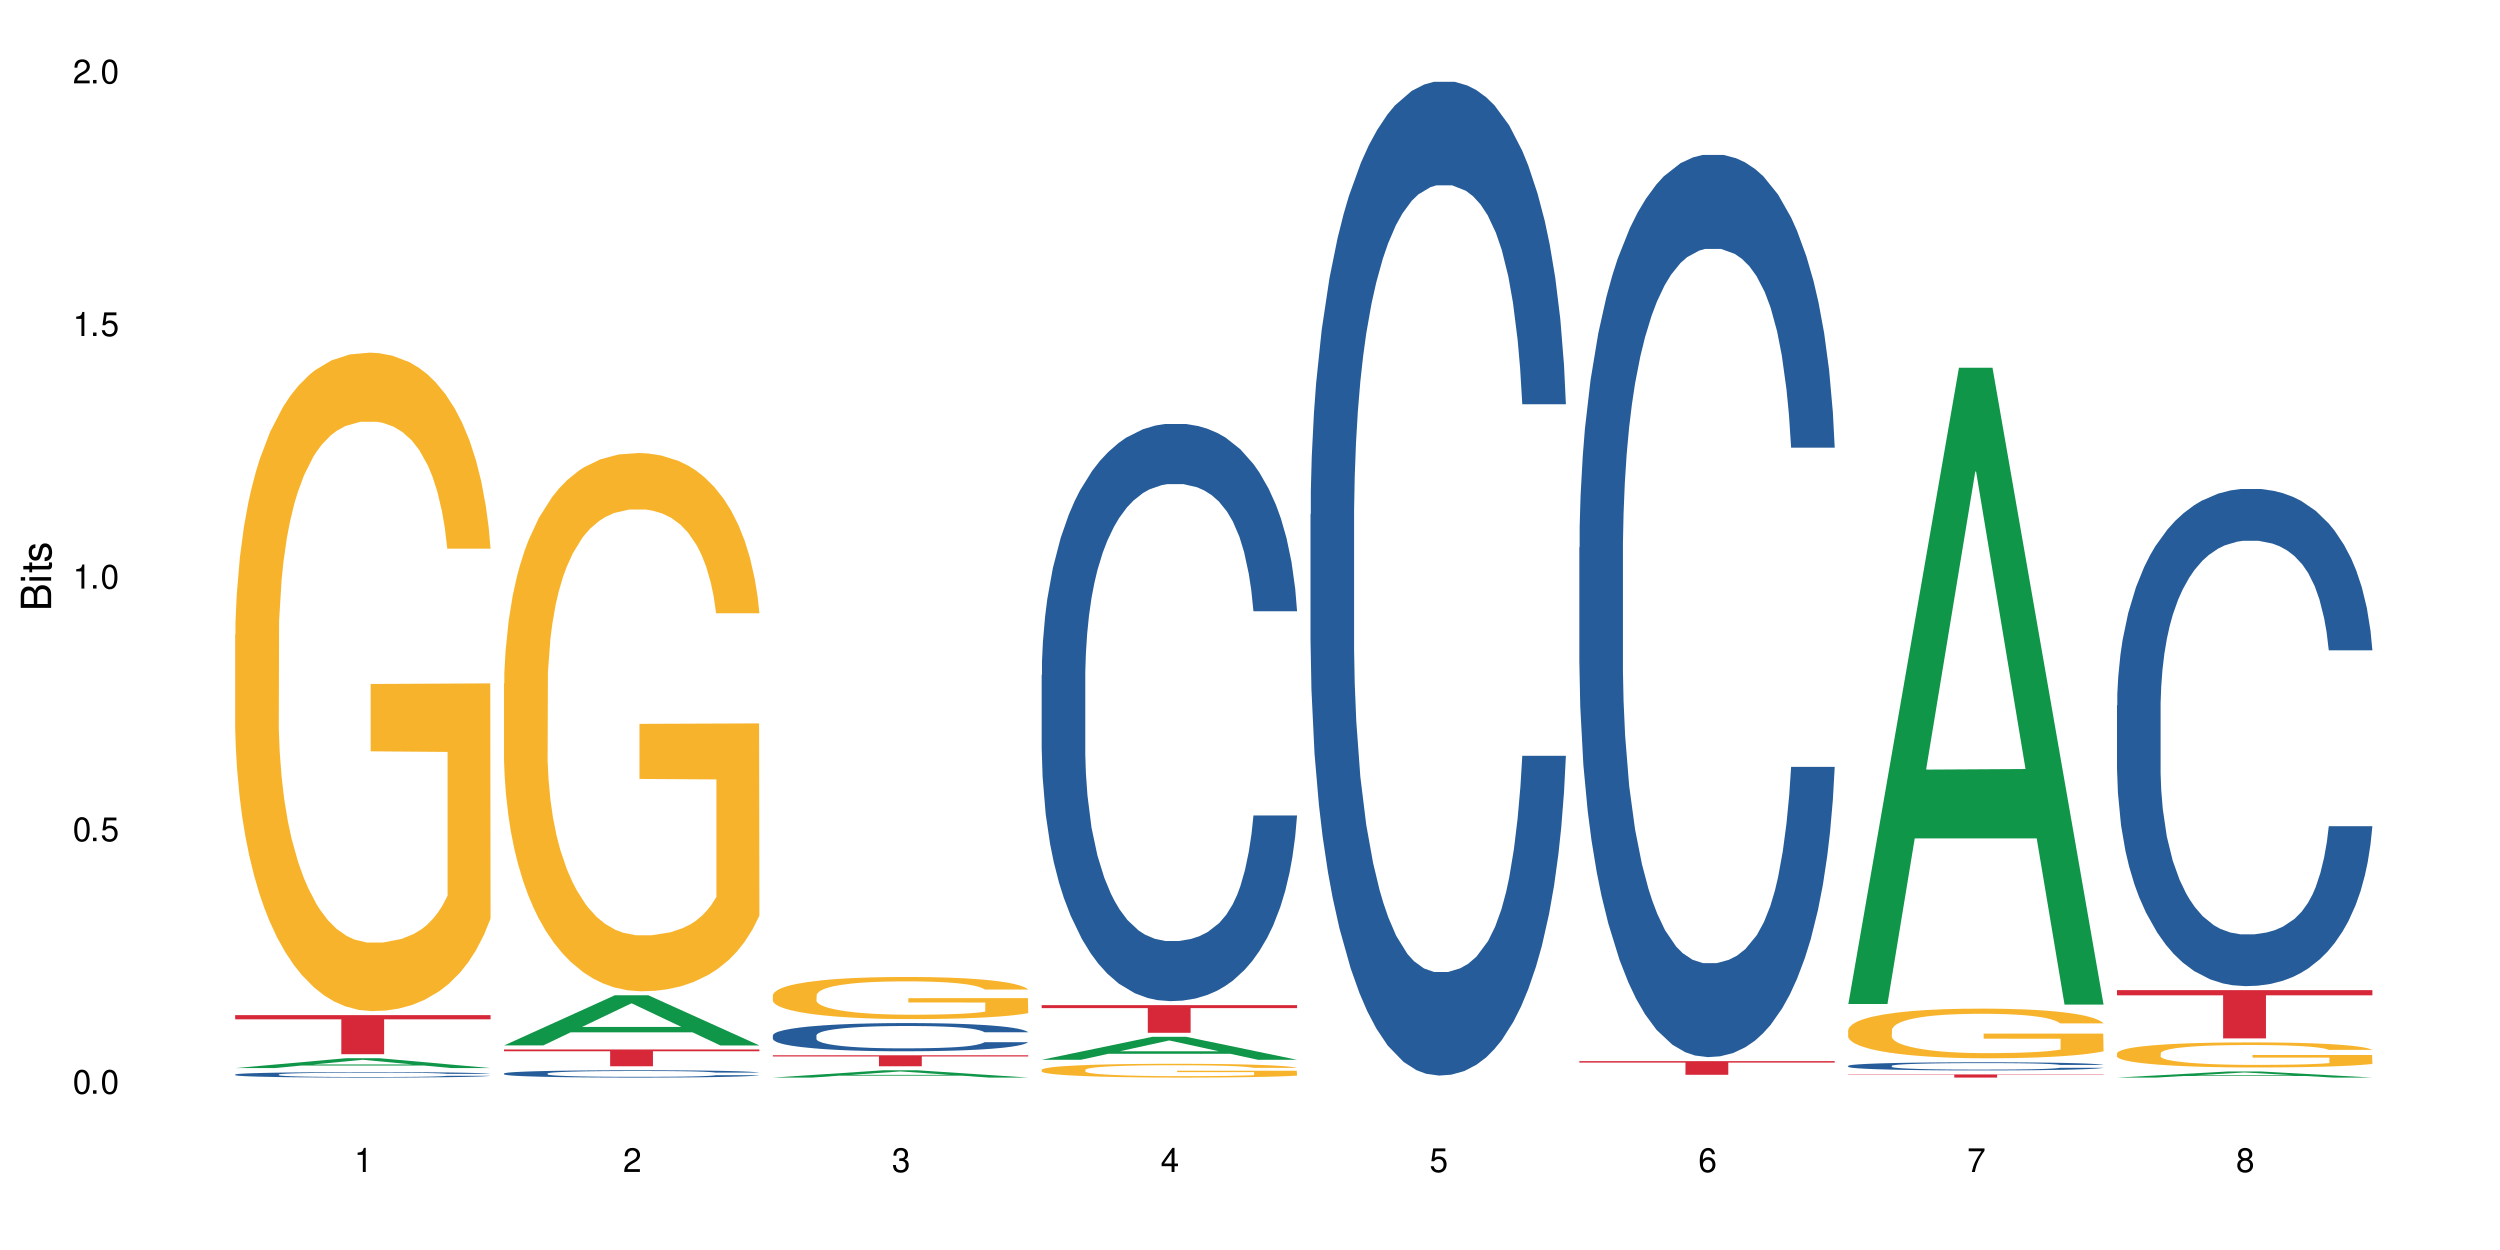 <?xml version="1.0" encoding="UTF-8"?>
<svg xmlns="http://www.w3.org/2000/svg" xmlns:xlink="http://www.w3.org/1999/xlink" width="720" height="360" viewBox="0 0 720 360">
<defs>
<g>
<g id="glyph-0-0">
</g>
<g id="glyph-0-1">
<path d="M 2.641 -6.938 C 2 -6.938 1.422 -6.656 1.078 -6.172 C 0.641 -5.562 0.406 -4.641 0.406 -3.359 C 0.406 -1.016 1.188 0.219 2.641 0.219 C 4.078 0.219 4.859 -1.016 4.859 -3.297 C 4.859 -4.641 4.656 -5.547 4.203 -6.172 C 3.844 -6.656 3.281 -6.938 2.641 -6.938 Z M 2.641 -6.188 C 3.547 -6.188 4 -5.25 4 -3.375 C 4 -1.406 3.562 -0.484 2.625 -0.484 C 1.734 -0.484 1.281 -1.438 1.281 -3.344 C 1.281 -5.25 1.734 -6.188 2.641 -6.188 Z M 2.641 -6.188 "/>
</g>
<g id="glyph-0-2">
<path d="M 1.828 -1 L 0.828 -1 L 0.828 0 L 1.828 0 Z M 1.828 -1 "/>
</g>
<g id="glyph-0-3">
<path d="M 4.562 -6.797 L 1.062 -6.797 L 0.547 -3.094 L 1.328 -3.094 C 1.719 -3.562 2.047 -3.734 2.578 -3.734 C 3.484 -3.734 4.062 -3.109 4.062 -2.094 C 4.062 -1.125 3.484 -0.531 2.578 -0.531 C 1.828 -0.531 1.375 -0.906 1.188 -1.672 L 0.328 -1.672 C 0.453 -1.109 0.547 -0.844 0.75 -0.594 C 1.125 -0.078 1.828 0.219 2.594 0.219 C 3.969 0.219 4.922 -0.781 4.922 -2.219 C 4.922 -3.562 4.031 -4.484 2.719 -4.484 C 2.25 -4.484 1.859 -4.359 1.469 -4.062 L 1.734 -5.969 L 4.562 -5.969 Z M 4.562 -6.797 "/>
</g>
<g id="glyph-0-4">
<path d="M 2.484 -4.938 L 2.484 0 L 3.328 0 L 3.328 -6.938 L 2.766 -6.938 C 2.469 -5.875 2.281 -5.734 0.984 -5.562 L 0.984 -4.938 Z M 2.484 -4.938 "/>
</g>
<g id="glyph-0-5">
<path d="M 4.859 -0.828 L 1.281 -0.828 C 1.359 -1.406 1.672 -1.781 2.5 -2.281 L 3.469 -2.828 C 4.406 -3.344 4.906 -4.062 4.906 -4.906 C 4.906 -5.484 4.672 -6.031 4.266 -6.406 C 3.859 -6.766 3.375 -6.938 2.719 -6.938 C 1.859 -6.938 1.219 -6.625 0.844 -6.031 C 0.609 -5.672 0.5 -5.234 0.484 -4.531 L 1.328 -4.531 C 1.359 -5.016 1.406 -5.281 1.531 -5.516 C 1.75 -5.938 2.188 -6.203 2.703 -6.203 C 3.469 -6.203 4.031 -5.641 4.031 -4.891 C 4.031 -4.344 3.719 -3.859 3.125 -3.516 L 2.234 -3 C 0.812 -2.172 0.406 -1.531 0.328 -0.016 L 4.859 -0.016 Z M 4.859 -0.828 "/>
</g>
<g id="glyph-0-6">
<path d="M 2.125 -3.188 L 2.578 -3.188 C 3.5 -3.188 3.984 -2.766 3.984 -1.922 C 3.984 -1.062 3.469 -0.531 2.594 -0.531 C 1.656 -0.531 1.203 -1 1.156 -2.016 L 0.312 -2.016 C 0.344 -1.453 0.438 -1.094 0.609 -0.781 C 0.953 -0.109 1.625 0.219 2.547 0.219 C 3.953 0.219 4.859 -0.625 4.859 -1.938 C 4.859 -2.828 4.516 -3.297 3.703 -3.594 C 4.344 -3.844 4.656 -4.328 4.656 -5.031 C 4.656 -6.219 3.875 -6.938 2.578 -6.938 C 1.203 -6.938 0.484 -6.172 0.453 -4.703 L 1.297 -4.703 C 1.312 -5.125 1.344 -5.359 1.453 -5.578 C 1.641 -5.969 2.062 -6.203 2.594 -6.203 C 3.344 -6.203 3.797 -5.75 3.797 -5 C 3.797 -4.516 3.609 -4.219 3.25 -4.047 C 3.016 -3.953 2.703 -3.922 2.125 -3.906 Z M 2.125 -3.188 "/>
</g>
<g id="glyph-0-7">
<path d="M 3.141 -1.672 L 3.141 0 L 3.984 0 L 3.984 -1.672 L 4.984 -1.672 L 4.984 -2.438 L 3.984 -2.438 L 3.984 -6.938 L 3.359 -6.938 L 0.266 -2.578 L 0.266 -1.672 Z M 3.141 -2.438 L 1 -2.438 L 3.141 -5.5 Z M 3.141 -2.438 "/>
</g>
<g id="glyph-0-8">
<path d="M 4.781 -5.125 C 4.609 -6.266 3.891 -6.938 2.844 -6.938 C 2.094 -6.938 1.422 -6.578 1.031 -5.953 C 0.594 -5.266 0.406 -4.422 0.406 -3.172 C 0.406 -2 0.578 -1.25 0.984 -0.641 C 1.359 -0.078 1.953 0.219 2.703 0.219 C 3.984 0.219 4.922 -0.75 4.922 -2.094 C 4.922 -3.375 4.062 -4.281 2.844 -4.281 C 2.172 -4.281 1.641 -4.031 1.281 -3.516 C 1.281 -5.234 1.828 -6.188 2.797 -6.188 C 3.391 -6.188 3.797 -5.797 3.938 -5.125 Z M 2.734 -3.531 C 3.547 -3.531 4.062 -2.953 4.062 -2.031 C 4.062 -1.156 3.484 -0.531 2.703 -0.531 C 1.922 -0.531 1.328 -1.188 1.328 -2.078 C 1.328 -2.938 1.906 -3.531 2.734 -3.531 Z M 2.734 -3.531 "/>
</g>
<g id="glyph-0-9">
<path d="M 4.984 -6.797 L 0.438 -6.797 L 0.438 -5.969 L 4.109 -5.969 C 2.5 -3.656 1.828 -2.234 1.328 0 L 2.219 0 C 2.594 -2.172 3.453 -4.047 4.984 -6.094 Z M 4.984 -6.797 "/>
</g>
<g id="glyph-0-10">
<path d="M 3.75 -3.656 C 4.469 -4.094 4.688 -4.438 4.688 -5.078 C 4.688 -6.172 3.844 -6.938 2.641 -6.938 C 1.438 -6.938 0.594 -6.172 0.594 -5.094 C 0.594 -4.438 0.812 -4.094 1.516 -3.656 C 0.734 -3.266 0.359 -2.703 0.359 -1.922 C 0.359 -0.656 1.281 0.219 2.641 0.219 C 3.984 0.219 4.922 -0.656 4.922 -1.922 C 4.922 -2.703 4.531 -3.266 3.75 -3.656 Z M 2.641 -6.188 C 3.359 -6.188 3.812 -5.75 3.812 -5.062 C 3.812 -4.406 3.344 -3.984 2.641 -3.984 C 1.922 -3.984 1.453 -4.406 1.453 -5.078 C 1.453 -5.75 1.922 -6.188 2.641 -6.188 Z M 2.641 -3.266 C 3.484 -3.266 4.062 -2.719 4.062 -1.906 C 4.062 -1.078 3.484 -0.531 2.625 -0.531 C 1.797 -0.531 1.219 -1.094 1.219 -1.906 C 1.219 -2.719 1.781 -3.266 2.641 -3.266 Z M 2.641 -3.266 "/>
</g>
<g id="glyph-1-0">
</g>
<g id="glyph-1-1">
<path d="M 0 -0.953 L 0 -4.891 C 0 -5.719 -0.234 -6.344 -0.734 -6.797 C -1.188 -7.234 -1.812 -7.469 -2.5 -7.469 C -3.547 -7.469 -4.188 -7 -4.625 -5.875 C -4.984 -6.688 -5.625 -7.094 -6.531 -7.094 C -7.172 -7.094 -7.734 -6.859 -8.141 -6.391 C -8.562 -5.922 -8.75 -5.344 -8.75 -4.5 L -8.75 -0.953 Z M -4.984 -2.062 L -7.766 -2.062 L -7.766 -4.219 C -7.766 -4.844 -7.688 -5.203 -7.453 -5.5 C -7.219 -5.812 -6.859 -5.969 -6.375 -5.969 C -5.891 -5.969 -5.531 -5.812 -5.297 -5.5 C -5.062 -5.203 -4.984 -4.844 -4.984 -4.219 Z M -0.984 -2.062 L -4 -2.062 L -4 -4.781 C -4 -5.766 -3.438 -6.359 -2.484 -6.359 C -1.547 -6.359 -0.984 -5.766 -0.984 -4.781 Z M -0.984 -2.062 "/>
</g>
<g id="glyph-1-2">
<path d="M -6.281 -1.797 L -6.281 -0.797 L 0 -0.797 L 0 -1.797 Z M -8.75 -1.797 L -8.75 -0.797 L -7.484 -0.797 L -7.484 -1.797 Z M -8.75 -1.797 "/>
</g>
<g id="glyph-1-3">
<path d="M -6.281 -3.047 L -6.281 -2.016 L -8.016 -2.016 L -8.016 -1.016 L -6.281 -1.016 L -6.281 -0.172 L -5.469 -0.172 L -5.469 -1.016 L -0.719 -1.016 C -0.078 -1.016 0.281 -1.453 0.281 -2.234 C 0.281 -2.5 0.25 -2.719 0.188 -3.047 L -0.641 -3.047 C -0.609 -2.906 -0.594 -2.766 -0.594 -2.562 C -0.594 -2.141 -0.719 -2.016 -1.156 -2.016 L -5.469 -2.016 L -5.469 -3.047 Z M -6.281 -3.047 "/>
</g>
<g id="glyph-1-4">
<path d="M -4.531 -5.25 C -5.766 -5.25 -6.469 -4.422 -6.469 -2.969 C -6.469 -1.516 -5.719 -0.562 -4.547 -0.562 C -3.562 -0.562 -3.094 -1.062 -2.734 -2.562 L -2.516 -3.484 C -2.344 -4.188 -2.094 -4.469 -1.641 -4.469 C -1.047 -4.469 -0.641 -3.875 -0.641 -3 C -0.641 -2.453 -0.797 -2 -1.062 -1.75 C -1.25 -1.594 -1.422 -1.531 -1.875 -1.469 L -1.875 -0.406 C -0.422 -0.453 0.281 -1.266 0.281 -2.922 C 0.281 -4.5 -0.5 -5.516 -1.719 -5.516 C -2.656 -5.516 -3.172 -4.984 -3.469 -3.734 L -3.703 -2.766 C -3.891 -1.953 -4.156 -1.609 -4.594 -1.609 C -5.188 -1.609 -5.547 -2.125 -5.547 -2.938 C -5.547 -3.75 -5.203 -4.172 -4.531 -4.203 Z M -4.531 -5.25 "/>
</g>
</g>
</defs>
<rect x="-72" y="-36" width="864" height="432" fill="rgb(100%, 100%, 100%)" fill-opacity="1"/>
<path fill-rule="nonzero" fill="rgb(6.275%, 58.824%, 28.235%)" fill-opacity="1" d="M 67.73 307.605 L 67.809 307.605 L 99.637 304.766 L 109.301 304.766 L 141.281 307.609 L 130.047 307.609 L 122.031 306.867 L 86.906 306.867 L 79.047 307.605 L 67.73 307.605 L 90.285 306.559 L 118.809 306.559 L 104.586 305.23 L 104.43 305.227 L 104.27 305.234 L 90.207 306.559 L 90.285 306.559 Z M 67.73 307.605 "/>
<path fill-rule="nonzero" fill="rgb(14.51%, 36.078%, 60%)" fill-opacity="1" d="M 67.73 309.449 L 67.82 309.449 L 67.82 309.414 L 68.09 309.359 L 68.719 309.289 L 69.344 309.242 L 70.961 309.156 L 73.203 309.074 L 75.535 309.012 L 77.238 308.973 L 78.766 308.945 L 82.262 308.891 L 84.504 308.863 L 86.926 308.84 L 89.887 308.812 L 92.039 308.801 L 96.883 308.777 L 100.469 308.766 L 103.25 308.762 L 109.262 308.762 L 112.848 308.766 L 115.449 308.773 L 118.32 308.785 L 120.742 308.801 L 124.957 308.832 L 128.727 308.871 L 130.43 308.895 L 133.121 308.941 L 135.184 308.984 L 136.617 309.02 L 138.234 309.074 L 139.668 309.141 L 140.746 309.215 L 141.281 309.273 L 128.727 309.273 L 128.098 309.219 L 127.379 309.172 L 126.035 309.113 L 124.688 309.07 L 122.805 309.027 L 121.102 309 L 118.77 308.973 L 116.707 308.957 L 114.555 308.945 L 112.488 308.934 L 108.543 308.926 L 103.969 308.926 L 102.266 308.93 L 98.766 308.941 L 96.883 308.949 L 94.191 308.973 L 92.309 308.988 L 90.066 309.02 L 88.539 309.043 L 86.656 309.082 L 85.312 309.113 L 83.785 309.164 L 82.891 309.199 L 82.082 309.238 L 81.363 309.285 L 80.828 309.336 L 80.469 309.391 L 80.289 309.441 L 80.289 309.668 L 80.469 309.719 L 80.918 309.781 L 82.082 309.867 L 83.785 309.945 L 85.762 310.008 L 87.645 310.051 L 88.719 310.07 L 90.156 310.094 L 92.398 310.121 L 95.629 310.152 L 97.512 310.164 L 100.383 310.176 L 103.34 310.18 L 107.289 310.18 L 110.785 310.176 L 113.117 310.168 L 115.539 310.156 L 118.859 310.129 L 120.922 310.105 L 122.715 310.078 L 124.062 310.051 L 124.957 310.027 L 126.305 309.984 L 127.379 309.934 L 128.188 309.883 L 128.727 309.836 L 141.281 309.836 L 140.746 309.895 L 139.938 309.949 L 139.129 309.992 L 137.875 310.043 L 136.441 310.086 L 134.375 310.137 L 132.672 310.172 L 130.43 310.207 L 128.367 310.234 L 126.125 310.258 L 122.805 310.289 L 120.652 310.301 L 118.32 310.316 L 115.539 310.328 L 112.043 310.336 L 108.273 310.344 L 104.777 310.344 L 101.008 310.34 L 98.227 310.336 L 94.551 310.324 L 89.977 310.297 L 86.656 310.27 L 84.055 310.242 L 81.812 310.215 L 79.301 310.176 L 76.074 310.109 L 74.098 310.062 L 72.754 310.02 L 71.23 309.965 L 70.152 309.914 L 68.898 309.832 L 68 309.73 L 67.73 309.648 Z M 67.73 309.449 "/>
<path fill-rule="nonzero" fill="rgb(96.863%, 70.196%, 16.863%)" fill-opacity="1" d="M 67.73 182.781 L 67.82 182.609 L 67.82 179.145 L 68.18 171.352 L 69.078 160.613 L 70.242 151.781 L 71.5 144.852 L 72.305 141.215 L 73.652 136.02 L 74.816 132.211 L 77.777 124.418 L 81.543 117.141 L 83.609 114.023 L 85.941 111.082 L 89.258 107.789 L 90.785 106.578 L 95.449 103.805 L 100.738 102.074 L 106.57 101.555 L 109.262 101.727 L 112.938 102.422 L 117.961 104.324 L 120.832 106.059 L 123.074 107.789 L 125.406 110.043 L 128.277 113.504 L 130.969 117.66 L 133.121 121.816 L 135.273 127.016 L 137.066 132.555 L 138.594 138.617 L 139.938 145.891 L 140.746 151.953 L 141.281 158.016 L 128.816 158.016 L 128.098 151.953 L 127.289 147.277 L 125.945 141.562 L 124.598 137.406 L 123.254 134.113 L 120.742 129.613 L 118.59 126.84 L 115.898 124.418 L 113.297 122.859 L 110.336 121.816 L 108.543 121.473 L 103.789 121.473 L 99.484 122.684 L 96.973 124.07 L 95.18 125.457 L 92.668 128.055 L 91.141 130.133 L 90.246 131.516 L 87.555 136.887 L 85.762 141.734 L 84.773 145.027 L 83.52 150.223 L 82.621 154.898 L 81.633 161.824 L 81.098 167.023 L 80.379 178.801 L 80.289 209.973 L 80.559 216.555 L 81.098 223.656 L 81.812 229.891 L 82.891 236.473 L 83.965 241.496 L 85.852 248.25 L 87.465 252.754 L 88.719 255.695 L 91.141 260.375 L 92.129 261.934 L 94.461 265.051 L 96.883 267.473 L 99.844 269.551 L 102.086 270.59 L 105.672 271.457 L 110.246 271.457 L 115.629 270.418 L 119.039 269.031 L 121.371 267.648 L 122.895 266.434 L 124.777 264.531 L 126.125 262.797 L 127.379 260.895 L 128.906 257.949 L 128.906 216.555 L 106.75 216.383 L 106.75 196.984 L 141.195 196.812 L 141.281 264.531 L 139.398 269.207 L 137.066 273.711 L 134.824 277.172 L 132.492 280.117 L 129.176 283.406 L 126.484 285.484 L 122.355 287.91 L 118.59 289.469 L 114.645 290.508 L 111.145 291.027 L 107.02 291.203 L 103.34 290.855 L 99.395 289.816 L 96.254 288.43 L 93.383 286.699 L 90.516 284.445 L 86.926 280.809 L 84.594 277.867 L 82.172 274.23 L 79.75 269.898 L 77.598 265.223 L 76.164 261.586 L 74.727 257.43 L 73.203 252.234 L 71.766 246.344 L 70.691 240.977 L 69.703 234.914 L 68.988 229.199 L 68.27 221.406 L 67.91 215.168 L 67.73 209.801 Z M 67.73 182.781 "/>
<path fill-rule="nonzero" fill="rgb(83.922%, 15.686%, 22.353%)" fill-opacity="1" d="M 67.73 292.352 L 141.281 292.352 L 141.281 293.559 L 110.629 293.57 L 110.629 303.613 L 98.297 303.613 L 98.297 293.578 L 98.117 293.559 L 67.73 293.559 Z M 67.73 292.352 "/>
<path fill-rule="nonzero" fill="rgb(6.275%, 58.824%, 28.235%)" fill-opacity="1" d="M 145.156 301.078 L 145.234 301.066 L 177.059 286.645 L 186.723 286.645 L 218.707 301.094 L 207.469 301.094 L 199.453 297.32 L 164.328 297.32 L 156.469 301.078 L 145.156 301.078 L 167.707 295.762 L 196.23 295.75 L 182.008 289.004 L 181.852 288.992 L 181.695 289.031 L 167.629 295.75 L 167.707 295.762 Z M 145.156 301.078 "/>
<path fill-rule="nonzero" fill="rgb(14.51%, 36.078%, 60%)" fill-opacity="1" d="M 145.156 309.152 L 145.242 309.148 L 145.242 309.102 L 145.512 309.027 L 146.141 308.938 L 146.77 308.871 L 148.383 308.758 L 150.625 308.648 L 152.957 308.562 L 154.664 308.512 L 156.188 308.473 L 159.684 308.402 L 161.93 308.367 L 164.352 308.332 L 167.309 308.301 L 169.461 308.281 L 174.305 308.25 L 177.895 308.238 L 180.676 308.23 L 186.684 308.23 L 190.273 308.238 L 192.875 308.25 L 195.742 308.266 L 198.164 308.281 L 202.383 308.324 L 206.148 308.379 L 207.852 308.41 L 210.543 308.469 L 212.605 308.527 L 214.043 308.578 L 215.656 308.648 L 217.094 308.734 L 218.168 308.832 L 218.707 308.918 L 206.148 308.918 L 205.52 308.84 L 204.805 308.781 L 203.457 308.699 L 202.113 308.645 L 200.23 308.59 L 198.523 308.551 L 196.191 308.516 L 194.129 308.492 L 191.977 308.473 L 189.914 308.465 L 185.969 308.453 L 181.391 308.453 L 179.688 308.457 L 176.191 308.473 L 174.305 308.484 L 171.613 308.512 L 169.73 308.535 L 167.488 308.574 L 165.965 308.609 L 164.082 308.656 L 162.734 308.703 L 161.211 308.766 L 160.312 308.816 L 159.508 308.867 L 158.789 308.934 L 158.25 309 L 157.891 309.07 L 157.711 309.141 L 157.711 309.441 L 157.891 309.512 L 158.34 309.59 L 159.508 309.711 L 161.211 309.812 L 163.184 309.891 L 165.066 309.949 L 166.145 309.977 L 167.578 310.008 L 169.82 310.047 L 173.051 310.086 L 174.934 310.102 L 177.805 310.117 L 180.766 310.125 L 184.711 310.125 L 188.211 310.117 L 190.543 310.105 L 192.965 310.09 L 196.281 310.059 L 198.344 310.027 L 200.141 309.992 L 201.484 309.953 L 202.383 309.922 L 203.727 309.863 L 204.805 309.797 L 205.609 309.73 L 206.148 309.664 L 218.707 309.664 L 218.168 309.742 L 217.359 309.816 L 216.555 309.875 L 215.297 309.941 L 213.863 310 L 211.801 310.066 L 210.094 310.113 L 207.852 310.16 L 205.789 310.199 L 203.547 310.23 L 200.23 310.27 L 198.074 310.289 L 195.742 310.305 L 192.965 310.32 L 189.465 310.336 L 185.699 310.344 L 182.199 310.344 L 178.434 310.34 L 175.652 310.332 L 171.973 310.316 L 167.398 310.281 L 164.082 310.242 L 161.48 310.207 L 159.238 310.168 L 156.727 310.117 L 153.496 310.031 L 151.523 309.965 L 150.176 309.91 L 148.652 309.836 L 147.574 309.77 L 146.32 309.66 L 145.422 309.523 L 145.156 309.418 Z M 145.156 309.152 "/>
<path fill-rule="nonzero" fill="rgb(96.863%, 70.196%, 16.863%)" fill-opacity="1" d="M 145.156 196.863 L 145.242 196.723 L 145.242 193.891 L 145.602 187.52 L 146.5 178.742 L 147.664 171.523 L 148.922 165.859 L 149.73 162.887 L 151.074 158.637 L 152.242 155.523 L 155.199 149.152 L 158.969 143.207 L 161.031 140.656 L 163.363 138.25 L 166.684 135.559 L 168.207 134.57 L 172.871 132.305 L 178.164 130.887 L 183.992 130.465 L 186.684 130.605 L 190.363 131.172 L 195.387 132.73 L 198.254 134.145 L 200.496 135.559 L 202.828 137.402 L 205.699 140.234 L 208.391 143.629 L 210.543 147.027 L 212.695 151.277 L 214.492 155.805 L 216.016 160.762 L 217.359 166.707 L 218.168 171.664 L 218.707 176.617 L 206.238 176.617 L 205.52 171.664 L 204.715 167.84 L 203.367 163.168 L 202.023 159.77 L 200.676 157.082 L 198.164 153.398 L 196.012 151.133 L 193.32 149.152 L 190.723 147.879 L 187.762 147.027 L 185.969 146.746 L 181.211 146.746 L 176.906 147.734 L 174.395 148.867 L 172.602 150 L 170.09 152.125 L 168.566 153.824 L 167.668 154.957 L 164.977 159.348 L 163.184 163.309 L 162.195 166 L 160.941 170.246 L 160.043 174.07 L 159.059 179.734 L 158.52 183.98 L 157.801 193.609 L 157.711 219.094 L 157.98 224.473 L 158.52 230.277 L 159.238 235.375 L 160.312 240.754 L 161.391 244.859 L 163.273 250.383 L 164.887 254.062 L 166.145 256.469 L 168.566 260.293 L 169.551 261.566 L 171.883 264.113 L 174.305 266.098 L 177.266 267.797 L 179.508 268.645 L 183.098 269.352 L 187.672 269.352 L 193.055 268.504 L 196.461 267.371 L 198.793 266.238 L 200.32 265.246 L 202.203 263.691 L 203.547 262.273 L 204.805 260.719 L 206.328 258.309 L 206.328 224.473 L 184.172 224.332 L 184.172 208.473 L 218.617 208.332 L 218.707 263.691 L 216.824 267.512 L 214.492 271.195 L 212.25 274.027 L 209.918 276.434 L 206.598 279.121 L 203.906 280.82 L 199.781 282.805 L 196.012 284.078 L 192.066 284.926 L 188.566 285.352 L 184.441 285.492 L 180.766 285.211 L 176.816 284.359 L 173.68 283.227 L 170.809 281.812 L 167.938 279.973 L 164.352 277 L 162.016 274.59 L 159.594 271.617 L 157.172 268.078 L 155.02 264.258 L 153.586 261.285 L 152.152 257.887 L 150.625 253.637 L 149.191 248.824 L 148.113 244.434 L 147.129 239.48 L 146.41 234.809 L 145.691 228.438 L 145.332 223.34 L 145.156 218.949 Z M 145.156 196.863 "/>
<path fill-rule="nonzero" fill="rgb(83.922%, 15.686%, 22.353%)" fill-opacity="1" d="M 145.156 302.246 L 218.707 302.246 L 218.707 302.762 L 188.051 302.766 L 188.051 307.078 L 175.719 307.078 L 175.719 302.773 L 175.539 302.762 L 145.156 302.762 Z M 145.156 302.246 "/>
<path fill-rule="nonzero" fill="rgb(6.275%, 58.824%, 28.235%)" fill-opacity="1" d="M 222.578 310.344 L 222.656 310.34 L 254.48 308.234 L 264.148 308.234 L 296.129 310.344 L 284.895 310.344 L 276.879 309.793 L 241.75 309.793 L 233.895 310.344 L 222.578 310.344 L 245.129 309.566 L 273.656 309.562 L 259.434 308.582 L 259.273 308.578 L 259.117 308.586 L 245.051 309.562 L 245.129 309.566 Z M 222.578 310.344 "/>
<path fill-rule="nonzero" fill="rgb(14.51%, 36.078%, 60%)" fill-opacity="1" d="M 222.578 298.184 L 222.668 298.176 L 222.668 297.996 L 222.938 297.715 L 223.562 297.359 L 224.191 297.113 L 225.809 296.676 L 228.051 296.254 L 230.383 295.926 L 232.086 295.734 L 233.609 295.586 L 237.109 295.312 L 239.352 295.168 L 241.773 295.043 L 244.734 294.918 L 246.887 294.844 L 251.73 294.727 L 255.316 294.672 L 258.098 294.652 L 264.109 294.652 L 267.695 294.68 L 270.297 294.719 L 273.168 294.777 L 275.59 294.844 L 279.805 295.008 L 283.57 295.215 L 285.277 295.332 L 287.969 295.562 L 290.031 295.785 L 291.465 295.98 L 293.082 296.254 L 294.516 296.586 L 295.59 296.965 L 296.129 297.285 L 283.57 297.285 L 282.945 296.988 L 282.227 296.758 L 280.883 296.453 L 279.535 296.238 L 277.652 296.023 L 275.949 295.883 L 273.617 295.742 L 271.551 295.652 L 269.398 295.586 L 267.336 295.539 L 263.391 295.496 L 258.816 295.496 L 257.109 295.512 L 253.613 295.57 L 251.73 295.621 L 249.039 295.727 L 247.156 295.824 L 244.914 295.973 L 243.387 296.098 L 241.504 296.289 L 240.16 296.461 L 238.633 296.707 L 237.738 296.891 L 236.93 297.098 L 236.211 297.344 L 235.672 297.602 L 235.316 297.879 L 235.137 298.145 L 235.137 299.293 L 235.316 299.562 L 235.762 299.875 L 236.93 300.324 L 238.633 300.719 L 240.605 301.031 L 242.492 301.254 L 243.566 301.355 L 245.004 301.477 L 247.246 301.625 L 250.473 301.773 L 252.355 301.832 L 255.227 301.891 L 258.188 301.922 L 262.133 301.922 L 265.633 301.891 L 267.965 301.855 L 270.387 301.797 L 273.707 301.668 L 275.77 301.551 L 277.562 301.41 L 278.906 301.27 L 279.805 301.148 L 281.148 300.918 L 282.227 300.668 L 283.035 300.406 L 283.57 300.156 L 296.129 300.156 L 295.59 300.453 L 294.785 300.742 L 293.977 300.957 L 292.723 301.215 L 291.285 301.445 L 289.223 301.707 L 287.52 301.875 L 285.277 302.062 L 283.215 302.203 L 280.973 302.328 L 277.652 302.477 L 275.5 302.551 L 273.168 302.617 L 270.387 302.68 L 266.887 302.73 L 263.121 302.758 L 259.621 302.766 L 255.855 302.754 L 253.074 302.723 L 249.398 302.656 L 244.824 302.523 L 241.504 302.383 L 238.902 302.238 L 236.66 302.094 L 234.148 301.891 L 230.918 301.566 L 228.945 301.312 L 227.602 301.105 L 226.074 300.816 L 225 300.555 L 223.742 300.141 L 222.848 299.613 L 222.578 299.207 Z M 222.578 298.184 "/>
<path fill-rule="nonzero" fill="rgb(96.863%, 70.196%, 16.863%)" fill-opacity="1" d="M 222.578 286.562 L 222.668 286.551 L 222.668 286.332 L 223.027 285.832 L 223.922 285.145 L 225.09 284.578 L 226.344 284.137 L 227.152 283.902 L 228.496 283.57 L 229.664 283.328 L 232.625 282.828 L 236.391 282.363 L 238.453 282.164 L 240.785 281.977 L 244.105 281.766 L 245.629 281.688 L 250.293 281.512 L 255.586 281.398 L 261.418 281.367 L 264.109 281.379 L 267.785 281.422 L 272.809 281.543 L 275.68 281.656 L 277.922 281.766 L 280.254 281.91 L 283.125 282.133 L 285.816 282.398 L 287.969 282.664 L 290.121 282.996 L 291.914 283.352 L 293.438 283.738 L 294.785 284.203 L 295.59 284.59 L 296.129 284.98 L 283.66 284.98 L 282.945 284.59 L 282.137 284.293 L 280.793 283.926 L 279.445 283.66 L 278.102 283.449 L 275.59 283.16 L 273.438 282.984 L 270.746 282.828 L 268.145 282.73 L 265.184 282.664 L 263.391 282.641 L 258.637 282.641 L 254.332 282.719 L 251.82 282.809 L 250.023 282.895 L 247.512 283.062 L 245.988 283.195 L 245.094 283.285 L 242.402 283.629 L 240.605 283.938 L 239.621 284.148 L 238.363 284.48 L 237.469 284.781 L 236.48 285.223 L 235.941 285.555 L 235.227 286.309 L 235.137 288.301 L 235.406 288.723 L 235.941 289.18 L 236.66 289.578 L 237.738 289.996 L 238.812 290.32 L 240.695 290.75 L 242.312 291.039 L 243.566 291.227 L 245.988 291.527 L 246.977 291.625 L 249.309 291.824 L 251.73 291.98 L 254.691 292.113 L 256.934 292.18 L 260.52 292.234 L 265.094 292.234 L 270.477 292.168 L 273.887 292.082 L 276.219 291.992 L 277.742 291.914 L 279.625 291.793 L 280.973 291.684 L 282.227 291.559 L 283.75 291.371 L 283.75 288.723 L 261.598 288.711 L 261.598 287.473 L 296.039 287.461 L 296.129 291.793 L 294.246 292.09 L 291.914 292.379 L 289.672 292.602 L 287.34 292.789 L 284.02 293 L 281.328 293.133 L 277.203 293.289 L 273.438 293.387 L 269.488 293.453 L 265.992 293.488 L 261.867 293.5 L 258.188 293.477 L 254.242 293.41 L 251.102 293.32 L 248.23 293.211 L 245.359 293.066 L 241.773 292.836 L 239.441 292.645 L 237.02 292.414 L 234.598 292.137 L 232.445 291.836 L 231.008 291.605 L 229.574 291.34 L 228.051 291.008 L 226.613 290.629 L 225.539 290.285 L 224.551 289.898 L 223.832 289.531 L 223.117 289.035 L 222.758 288.637 L 222.578 288.293 Z M 222.578 286.562 "/>
<path fill-rule="nonzero" fill="rgb(83.922%, 15.686%, 22.353%)" fill-opacity="1" d="M 222.578 303.918 L 296.129 303.918 L 296.129 304.258 L 265.477 304.262 L 265.477 307.086 L 253.141 307.086 L 253.141 304.262 L 252.965 304.258 L 222.578 304.258 Z M 222.578 303.918 "/>
<path fill-rule="nonzero" fill="rgb(6.275%, 58.824%, 28.235%)" fill-opacity="1" d="M 300 305.215 L 300.078 305.207 L 331.906 298.594 L 341.57 298.594 L 373.555 305.223 L 362.316 305.223 L 354.301 303.492 L 319.176 303.492 L 311.316 305.215 L 300 305.215 L 322.555 302.773 L 351.078 302.77 L 336.855 299.676 L 336.699 299.668 L 336.543 299.688 L 322.477 302.77 L 322.555 302.773 Z M 300 305.215 "/>
<path fill-rule="nonzero" fill="rgb(14.51%, 36.078%, 60%)" fill-opacity="1" d="M 300 194.43 L 300.09 194.277 L 300.09 190.629 L 300.359 184.855 L 300.988 177.562 L 301.617 172.551 L 303.23 163.586 L 305.473 154.922 L 307.805 148.238 L 309.508 144.289 L 311.035 141.25 L 314.531 135.625 L 316.773 132.738 L 319.195 130.156 L 322.156 127.574 L 324.309 126.055 L 329.152 123.625 L 332.742 122.559 L 335.52 122.105 L 341.531 122.105 L 345.117 122.711 L 347.719 123.473 L 350.59 124.688 L 353.012 126.055 L 357.227 129.398 L 360.996 133.652 L 362.699 136.082 L 365.391 140.793 L 367.453 145.352 L 368.891 149.301 L 370.504 154.922 L 371.938 161.762 L 373.016 169.512 L 373.555 176.043 L 360.996 176.043 L 360.367 169.965 L 359.648 165.258 L 358.305 159.027 L 356.961 154.621 L 355.074 150.215 L 353.371 147.328 L 351.039 144.441 L 348.977 142.617 L 346.824 141.25 L 344.762 140.336 L 340.812 139.426 L 336.238 139.426 L 334.535 139.73 L 331.035 140.945 L 329.152 142.008 L 326.461 144.137 L 324.578 146.109 L 322.336 149.148 L 320.812 151.734 L 318.926 155.684 L 317.582 159.18 L 316.059 164.191 L 315.16 167.992 L 314.352 172.246 L 313.637 177.258 L 313.098 182.578 L 312.738 188.199 L 312.559 193.668 L 312.559 217.223 L 312.738 222.691 L 313.188 229.074 L 314.352 238.34 L 316.059 246.395 L 318.031 252.777 L 319.914 257.336 L 320.992 259.461 L 322.426 261.895 L 324.668 264.93 L 327.898 267.969 L 329.781 269.188 L 332.652 270.402 L 335.609 271.008 L 339.559 271.008 L 343.055 270.402 L 345.387 269.641 L 347.809 268.426 L 351.129 265.844 L 353.191 263.41 L 354.984 260.523 L 356.332 257.637 L 357.227 255.207 L 358.574 250.496 L 359.648 245.332 L 360.457 240.012 L 360.996 234.848 L 373.555 234.848 L 373.016 240.926 L 372.207 246.852 L 371.402 251.258 L 370.145 256.574 L 368.711 261.285 L 366.645 266.602 L 364.941 270.098 L 362.699 273.895 L 360.637 276.785 L 358.395 279.367 L 355.074 282.406 L 352.922 283.926 L 350.59 285.293 L 347.809 286.508 L 344.312 287.57 L 340.543 288.18 L 337.047 288.332 L 333.277 288.027 L 330.5 287.418 L 326.82 286.051 L 322.246 283.316 L 318.926 280.43 L 316.324 277.543 L 314.082 274.504 L 311.57 270.402 L 308.344 263.715 L 306.371 258.551 L 305.023 254.297 L 303.5 248.371 L 302.422 243.051 L 301.168 234.543 L 300.27 223.754 L 300 215.398 Z M 300 194.43 "/>
<path fill-rule="nonzero" fill="rgb(96.863%, 70.196%, 16.863%)" fill-opacity="1" d="M 300 308.074 L 300.09 308.07 L 300.09 307.996 L 300.449 307.836 L 301.348 307.609 L 302.512 307.426 L 303.77 307.281 L 304.574 307.203 L 305.922 307.094 L 307.086 307.016 L 310.047 306.852 L 313.816 306.699 L 315.879 306.633 L 318.211 306.57 L 321.527 306.504 L 323.055 306.477 L 327.719 306.418 L 333.012 306.383 L 338.84 306.371 L 341.531 306.375 L 345.207 306.391 L 350.23 306.43 L 353.102 306.465 L 355.344 306.504 L 357.676 306.551 L 360.547 306.621 L 363.238 306.711 L 365.391 306.797 L 367.543 306.906 L 369.336 307.023 L 370.863 307.148 L 372.207 307.301 L 373.016 307.43 L 373.555 307.555 L 361.086 307.555 L 360.367 307.43 L 359.559 307.332 L 358.215 307.211 L 356.871 307.125 L 355.523 307.055 L 353.012 306.961 L 350.859 306.902 L 348.168 306.852 L 345.566 306.82 L 342.609 306.797 L 340.812 306.789 L 336.059 306.789 L 331.754 306.816 L 329.242 306.844 L 327.449 306.875 L 324.938 306.926 L 323.414 306.973 L 322.516 307 L 319.824 307.113 L 318.031 307.215 L 317.043 307.281 L 315.789 307.391 L 314.891 307.488 L 313.902 307.637 L 313.367 307.742 L 312.648 307.992 L 312.559 308.645 L 312.828 308.781 L 313.367 308.93 L 314.082 309.059 L 315.16 309.199 L 316.234 309.305 L 318.121 309.445 L 319.734 309.539 L 320.992 309.602 L 323.414 309.699 L 324.398 309.73 L 326.73 309.797 L 329.152 309.848 L 332.113 309.891 L 334.355 309.914 L 337.941 309.93 L 342.52 309.93 L 347.898 309.91 L 351.309 309.879 L 353.641 309.852 L 355.164 309.824 L 357.047 309.785 L 358.395 309.75 L 359.648 309.711 L 361.176 309.648 L 361.176 308.781 L 339.02 308.777 L 339.02 308.371 L 373.465 308.367 L 373.555 309.785 L 371.668 309.883 L 369.336 309.977 L 367.094 310.051 L 364.762 310.113 L 361.445 310.18 L 358.754 310.227 L 354.629 310.277 L 350.859 310.309 L 346.914 310.328 L 343.414 310.34 L 339.289 310.344 L 335.609 310.336 L 331.664 310.316 L 328.523 310.285 L 325.656 310.25 L 322.785 310.203 L 319.195 310.125 L 316.863 310.066 L 314.441 309.988 L 312.02 309.898 L 309.867 309.801 L 308.434 309.723 L 306.996 309.637 L 305.473 309.527 L 304.039 309.406 L 302.961 309.293 L 301.973 309.164 L 301.258 309.047 L 300.539 308.883 L 300.18 308.754 L 300 308.641 Z M 300 308.074 "/>
<path fill-rule="nonzero" fill="rgb(83.922%, 15.686%, 22.353%)" fill-opacity="1" d="M 300 289.484 L 373.555 289.484 L 373.555 290.336 L 342.898 290.344 L 342.898 297.441 L 330.566 297.441 L 330.566 290.348 L 330.387 290.336 L 300 290.336 Z M 300 289.484 "/>
<path fill-rule="nonzero" fill="rgb(14.51%, 36.078%, 60%)" fill-opacity="1" d="M 377.426 148.09 L 377.516 147.828 L 377.516 141.547 L 377.781 131.605 L 378.41 119.051 L 379.039 110.418 L 380.652 94.98 L 382.895 80.07 L 385.227 68.559 L 386.934 61.754 L 388.457 56.523 L 391.957 46.844 L 394.199 41.871 L 396.621 37.426 L 399.578 32.977 L 401.734 30.363 L 406.574 26.176 L 410.164 24.344 L 412.945 23.559 L 418.953 23.559 L 422.543 24.605 L 425.145 25.914 L 428.016 28.008 L 430.438 30.363 L 434.652 36.117 L 438.418 43.441 L 440.125 47.629 L 442.812 55.738 L 444.879 63.586 L 446.312 70.391 L 447.926 80.07 L 449.363 91.84 L 450.438 105.184 L 450.977 116.434 L 438.418 116.434 L 437.789 105.969 L 437.074 97.859 L 435.727 87.133 L 434.383 79.547 L 432.5 71.957 L 430.793 66.988 L 428.461 62.016 L 426.398 58.879 L 424.246 56.523 L 422.184 54.953 L 418.238 53.383 L 413.664 53.383 L 411.957 53.906 L 408.461 56 L 406.574 57.832 L 403.887 61.492 L 402 64.895 L 399.758 70.129 L 398.234 74.574 L 396.352 81.375 L 395.004 87.395 L 393.48 96.027 L 392.582 102.566 L 391.777 109.895 L 391.059 118.527 L 390.52 127.684 L 390.16 137.363 L 389.98 146.781 L 389.98 187.332 L 390.16 196.75 L 390.609 207.738 L 391.777 223.695 L 393.48 237.562 L 395.453 248.551 L 397.336 256.398 L 398.414 260.059 L 399.848 264.246 L 402.09 269.48 L 405.32 274.711 L 407.203 276.805 L 410.074 278.898 L 413.035 279.941 L 416.98 279.941 L 420.48 278.898 L 422.812 277.59 L 425.234 275.496 L 428.551 271.047 L 430.613 266.863 L 432.41 261.891 L 433.754 256.922 L 434.652 252.734 L 435.996 244.625 L 437.074 235.73 L 437.879 226.574 L 438.418 217.68 L 450.977 217.68 L 450.438 228.145 L 449.633 238.348 L 448.824 245.934 L 447.566 255.09 L 446.133 263.199 L 444.07 272.355 L 442.367 278.375 L 440.125 284.914 L 438.059 289.883 L 435.816 294.332 L 432.5 299.566 L 430.348 302.18 L 428.016 304.535 L 425.234 306.629 L 421.734 308.461 L 417.969 309.508 L 414.469 309.766 L 410.703 309.246 L 407.922 308.199 L 404.242 305.844 L 399.668 301.133 L 396.352 296.164 L 393.75 291.191 L 391.508 285.961 L 388.996 278.898 L 385.766 267.387 L 383.793 258.492 L 382.449 251.164 L 380.922 240.961 L 379.848 231.805 L 378.59 217.156 L 377.695 198.582 L 377.426 184.191 Z M 377.426 148.09 "/>
<path fill-rule="nonzero" fill="rgb(14.51%, 36.078%, 60%)" fill-opacity="1" d="M 454.848 157.672 L 454.938 157.434 L 454.938 151.734 L 455.207 142.707 L 455.836 131.309 L 456.461 123.469 L 458.078 109.457 L 460.32 95.918 L 462.652 85.465 L 464.355 79.293 L 465.879 74.539 L 469.379 65.754 L 471.621 61.238 L 474.043 57.203 L 477.004 53.164 L 479.156 50.789 L 484 46.988 L 487.586 45.328 L 490.367 44.613 L 496.379 44.613 L 499.965 45.562 L 502.566 46.75 L 505.438 48.652 L 507.859 50.789 L 512.074 56.016 L 515.844 62.664 L 517.547 66.465 L 520.238 73.828 L 522.301 80.953 L 523.734 87.129 L 525.352 95.918 L 526.785 106.605 L 527.863 118.719 L 528.398 128.934 L 515.844 128.934 L 515.215 119.43 L 514.496 112.066 L 513.152 102.332 L 511.805 95.441 L 509.922 88.555 L 508.219 84.043 L 505.887 79.527 L 503.824 76.68 L 501.672 74.539 L 499.605 73.117 L 495.66 71.691 L 491.086 71.691 L 489.383 72.164 L 485.883 74.066 L 484 75.727 L 481.309 79.055 L 479.426 82.141 L 477.184 86.891 L 475.656 90.93 L 473.773 97.105 L 472.43 102.566 L 470.902 110.406 L 470.008 116.344 L 469.199 122.992 L 468.48 130.832 L 467.945 139.145 L 467.586 147.934 L 467.406 156.484 L 467.406 193.297 L 467.586 201.848 L 468.035 211.824 L 469.199 226.312 L 470.902 238.902 L 472.879 248.879 L 474.762 256.004 L 475.836 259.328 L 477.273 263.129 L 479.516 267.879 L 482.742 272.629 L 484.629 274.527 L 487.496 276.43 L 490.457 277.379 L 494.406 277.379 L 497.902 276.43 L 500.234 275.242 L 502.656 273.34 L 505.977 269.305 L 508.039 265.504 L 509.832 260.992 L 511.18 256.477 L 512.074 252.676 L 513.422 245.312 L 514.496 237.238 L 515.305 228.926 L 515.844 220.852 L 528.398 220.852 L 527.863 230.352 L 527.055 239.613 L 526.246 246.5 L 524.992 254.816 L 523.555 262.18 L 521.492 270.492 L 519.789 275.953 L 517.547 281.891 L 515.484 286.406 L 513.242 290.441 L 509.922 295.191 L 507.77 297.566 L 505.438 299.707 L 502.656 301.605 L 499.16 303.27 L 495.391 304.219 L 491.895 304.457 L 488.125 303.98 L 485.344 303.031 L 481.668 300.895 L 477.094 296.617 L 473.773 292.105 L 471.172 287.594 L 468.93 282.84 L 466.418 276.43 L 463.191 265.977 L 461.215 257.902 L 459.871 251.254 L 458.348 241.988 L 457.27 233.676 L 456.016 220.375 L 455.117 203.512 L 454.848 190.449 Z M 454.848 157.672 "/>
<path fill-rule="nonzero" fill="rgb(83.922%, 15.686%, 22.353%)" fill-opacity="1" d="M 454.848 305.605 L 528.398 305.605 L 528.398 306.027 L 497.746 306.031 L 497.746 309.543 L 485.414 309.543 L 485.414 306.035 L 485.234 306.027 L 454.848 306.027 Z M 454.848 305.605 "/>
<path fill-rule="nonzero" fill="rgb(6.275%, 58.824%, 28.235%)" fill-opacity="1" d="M 532.27 289.16 L 532.352 288.988 L 564.176 105.91 L 573.84 105.91 L 605.824 289.332 L 594.586 289.332 L 586.57 241.453 L 551.445 241.453 L 543.586 289.16 L 532.27 289.16 L 554.824 221.648 L 583.348 221.477 L 569.125 135.879 L 568.969 135.703 L 568.812 136.223 L 554.746 221.477 L 554.824 221.648 Z M 532.27 289.16 "/>
<path fill-rule="nonzero" fill="rgb(14.51%, 36.078%, 60%)" fill-opacity="1" d="M 532.27 306.957 L 532.359 306.953 L 532.359 306.902 L 532.629 306.82 L 533.258 306.719 L 533.887 306.648 L 535.5 306.52 L 537.742 306.398 L 540.074 306.305 L 541.777 306.246 L 543.305 306.203 L 546.801 306.125 L 549.043 306.086 L 551.465 306.047 L 554.426 306.012 L 556.578 305.988 L 561.422 305.957 L 565.012 305.941 L 567.793 305.934 L 573.801 305.934 L 577.391 305.941 L 579.992 305.953 L 582.859 305.973 L 585.281 305.988 L 589.5 306.039 L 593.266 306.098 L 594.969 306.133 L 597.66 306.199 L 599.723 306.262 L 601.16 306.32 L 602.773 306.398 L 604.207 306.496 L 605.285 306.605 L 605.824 306.695 L 593.266 306.695 L 592.637 306.609 L 591.922 306.543 L 590.574 306.457 L 589.23 306.395 L 587.344 306.332 L 585.641 306.289 L 583.309 306.25 L 581.246 306.223 L 579.094 306.203 L 577.031 306.191 L 573.082 306.18 L 568.508 306.18 L 566.805 306.184 L 563.305 306.199 L 561.422 306.215 L 558.73 306.246 L 556.848 306.273 L 554.605 306.316 L 553.082 306.352 L 551.199 306.41 L 549.852 306.457 L 548.328 306.531 L 547.43 306.582 L 546.621 306.645 L 545.906 306.715 L 545.367 306.789 L 545.008 306.867 L 544.828 306.945 L 544.828 307.277 L 545.008 307.355 L 545.457 307.445 L 546.621 307.578 L 548.328 307.691 L 550.301 307.781 L 552.184 307.848 L 553.262 307.875 L 554.695 307.91 L 556.938 307.953 L 560.168 307.996 L 562.051 308.016 L 564.922 308.031 L 567.883 308.039 L 571.828 308.039 L 575.324 308.031 L 577.656 308.02 L 580.078 308.004 L 583.398 307.965 L 585.461 307.934 L 587.254 307.891 L 588.602 307.852 L 589.5 307.816 L 590.844 307.75 L 591.922 307.676 L 592.727 307.602 L 593.266 307.527 L 605.824 307.527 L 605.285 307.613 L 604.477 307.699 L 603.672 307.762 L 602.414 307.836 L 600.98 307.902 L 598.918 307.977 L 597.211 308.027 L 594.969 308.082 L 592.906 308.121 L 590.664 308.156 L 587.344 308.199 L 585.191 308.223 L 582.859 308.242 L 580.078 308.258 L 576.582 308.273 L 572.816 308.281 L 569.316 308.285 L 565.551 308.281 L 562.77 308.273 L 559.09 308.254 L 554.516 308.215 L 551.199 308.172 L 548.598 308.133 L 546.355 308.09 L 543.844 308.031 L 540.613 307.938 L 538.641 307.863 L 537.293 307.805 L 535.77 307.719 L 534.691 307.645 L 533.438 307.523 L 532.539 307.371 L 532.27 307.254 Z M 532.27 306.957 "/>
<path fill-rule="nonzero" fill="rgb(96.863%, 70.196%, 16.863%)" fill-opacity="1" d="M 532.27 296.609 L 532.359 296.594 L 532.359 296.336 L 532.719 295.746 L 533.617 294.938 L 534.781 294.27 L 536.039 293.75 L 536.844 293.477 L 538.191 293.082 L 539.355 292.797 L 542.316 292.207 L 546.086 291.66 L 548.148 291.426 L 550.48 291.203 L 553.797 290.953 L 555.324 290.863 L 559.988 290.652 L 565.281 290.523 L 571.109 290.484 L 573.801 290.496 L 577.48 290.551 L 582.5 290.691 L 585.371 290.824 L 587.613 290.953 L 589.945 291.125 L 592.816 291.387 L 595.508 291.699 L 597.66 292.012 L 599.812 292.402 L 601.609 292.82 L 603.133 293.277 L 604.477 293.828 L 605.285 294.285 L 605.824 294.742 L 593.355 294.742 L 592.637 294.285 L 591.832 293.934 L 590.484 293.5 L 589.141 293.188 L 587.793 292.938 L 585.281 292.602 L 583.129 292.391 L 580.438 292.207 L 577.836 292.09 L 574.879 292.012 L 573.082 291.984 L 568.328 291.984 L 564.023 292.078 L 561.512 292.184 L 559.719 292.285 L 557.207 292.48 L 555.684 292.641 L 554.785 292.742 L 552.094 293.148 L 550.301 293.516 L 549.312 293.762 L 548.059 294.152 L 547.16 294.508 L 546.176 295.027 L 545.637 295.422 L 544.918 296.309 L 544.828 298.66 L 545.098 299.156 L 545.637 299.691 L 546.355 300.16 L 547.43 300.656 L 548.508 301.035 L 550.391 301.543 L 552.004 301.883 L 553.262 302.105 L 555.684 302.457 L 556.668 302.574 L 559 302.812 L 561.422 302.992 L 564.383 303.148 L 566.625 303.23 L 570.215 303.293 L 574.789 303.293 L 580.168 303.215 L 583.578 303.109 L 585.91 303.008 L 587.434 302.914 L 589.32 302.773 L 590.664 302.641 L 591.922 302.496 L 593.445 302.277 L 593.445 299.156 L 571.289 299.141 L 571.289 297.68 L 605.734 297.668 L 605.824 302.773 L 603.941 303.125 L 601.609 303.465 L 599.363 303.727 L 597.031 303.945 L 593.715 304.195 L 591.023 304.352 L 586.898 304.535 L 583.129 304.652 L 579.184 304.73 L 575.684 304.77 L 571.559 304.781 L 567.883 304.758 L 563.934 304.68 L 560.797 304.574 L 557.926 304.441 L 555.055 304.273 L 551.465 304 L 549.133 303.777 L 546.711 303.504 L 544.289 303.176 L 542.137 302.824 L 540.703 302.551 L 539.266 302.238 L 537.742 301.844 L 536.309 301.402 L 535.23 300.996 L 534.246 300.539 L 533.527 300.109 L 532.809 299.52 L 532.449 299.051 L 532.27 298.645 Z M 532.27 296.609 "/>
<path fill-rule="nonzero" fill="rgb(83.922%, 15.686%, 22.353%)" fill-opacity="1" d="M 532.27 309.438 L 605.824 309.438 L 605.824 309.535 L 575.168 309.535 L 575.168 310.344 L 562.836 310.344 L 562.836 309.535 L 532.27 309.535 Z M 532.27 309.438 "/>
<path fill-rule="nonzero" fill="rgb(6.275%, 58.824%, 28.235%)" fill-opacity="1" d="M 609.695 310.344 L 609.773 310.34 L 641.598 308.59 L 651.266 308.59 L 683.246 310.344 L 672.008 310.344 L 663.996 309.887 L 628.867 309.887 L 621.012 310.344 L 609.695 310.344 L 632.246 309.695 L 660.773 309.695 L 646.551 308.875 L 646.391 308.875 L 646.234 308.879 L 632.168 309.695 L 632.246 309.695 Z M 609.695 310.344 "/>
<path fill-rule="nonzero" fill="rgb(14.51%, 36.078%, 60%)" fill-opacity="1" d="M 609.695 203.133 L 609.785 203.004 L 609.785 199.863 L 610.055 194.887 L 610.68 188.605 L 611.309 184.289 L 612.922 176.566 L 615.164 169.105 L 617.5 163.348 L 619.203 159.945 L 620.727 157.328 L 624.227 152.488 L 626.469 150 L 628.891 147.773 L 631.852 145.551 L 634.004 144.242 L 638.848 142.148 L 642.434 141.23 L 645.215 140.84 L 651.223 140.84 L 654.812 141.363 L 657.414 142.016 L 660.285 143.062 L 662.707 144.242 L 666.922 147.121 L 670.688 150.785 L 672.395 152.879 L 675.086 156.938 L 677.148 160.863 L 678.582 164.266 L 680.195 169.105 L 681.633 174.996 L 682.707 181.672 L 683.246 187.297 L 670.688 187.297 L 670.062 182.062 L 669.344 178.008 L 667.996 172.641 L 666.652 168.844 L 664.77 165.051 L 663.066 162.562 L 660.734 160.078 L 658.668 158.508 L 656.516 157.328 L 654.453 156.543 L 650.508 155.758 L 645.934 155.758 L 644.227 156.02 L 640.73 157.066 L 638.848 157.984 L 636.156 159.816 L 634.273 161.516 L 632.027 164.133 L 630.504 166.359 L 628.621 169.762 L 627.273 172.77 L 625.75 177.09 L 624.852 180.363 L 624.047 184.027 L 623.328 188.344 L 622.789 192.926 L 622.43 197.766 L 622.254 202.48 L 622.254 222.762 L 622.43 227.477 L 622.879 232.973 L 624.047 240.953 L 625.75 247.891 L 627.723 253.387 L 629.605 257.312 L 630.684 259.145 L 632.117 261.238 L 634.363 263.855 L 637.59 266.473 L 639.473 267.52 L 642.344 268.566 L 645.305 269.09 L 649.25 269.09 L 652.75 268.566 L 655.082 267.914 L 657.504 266.867 L 660.82 264.641 L 662.887 262.547 L 664.68 260.062 L 666.023 257.574 L 666.922 255.48 L 668.266 251.426 L 669.344 246.973 L 670.152 242.395 L 670.688 237.945 L 683.246 237.945 L 682.707 243.18 L 681.902 248.285 L 681.094 252.078 L 679.84 256.66 L 678.402 260.715 L 676.34 265.297 L 674.637 268.305 L 672.395 271.578 L 670.332 274.066 L 668.086 276.289 L 664.77 278.906 L 662.617 280.215 L 660.285 281.395 L 657.504 282.441 L 654.004 283.355 L 650.238 283.879 L 646.738 284.012 L 642.973 283.75 L 640.191 283.227 L 636.516 282.047 L 631.941 279.691 L 628.621 277.207 L 626.02 274.719 L 623.777 272.102 L 621.266 268.566 L 618.035 262.809 L 616.062 258.359 L 614.719 254.695 L 613.191 249.594 L 612.117 245.012 L 610.859 237.684 L 609.965 228.391 L 609.695 221.191 Z M 609.695 203.133 "/>
<path fill-rule="nonzero" fill="rgb(96.863%, 70.196%, 16.863%)" fill-opacity="1" d="M 609.695 303.305 L 609.785 303.301 L 609.785 303.168 L 610.145 302.871 L 611.039 302.461 L 612.207 302.125 L 613.461 301.859 L 614.27 301.723 L 615.613 301.523 L 616.781 301.379 L 619.742 301.082 L 623.508 300.805 L 625.57 300.688 L 627.902 300.574 L 631.223 300.449 L 632.746 300.402 L 637.41 300.297 L 642.703 300.23 L 648.535 300.211 L 651.223 300.219 L 654.902 300.242 L 659.926 300.316 L 662.797 300.383 L 665.039 300.449 L 667.371 300.535 L 670.242 300.664 L 672.93 300.824 L 675.086 300.984 L 677.238 301.18 L 679.031 301.391 L 680.555 301.621 L 681.902 301.898 L 682.707 302.133 L 683.246 302.363 L 670.777 302.363 L 670.062 302.133 L 669.254 301.953 L 667.91 301.734 L 666.562 301.578 L 665.219 301.453 L 662.707 301.281 L 660.555 301.176 L 657.863 301.082 L 655.262 301.023 L 652.301 300.984 L 650.508 300.969 L 645.754 300.969 L 641.449 301.016 L 638.938 301.07 L 637.141 301.121 L 634.629 301.219 L 633.105 301.301 L 632.207 301.352 L 629.52 301.559 L 627.723 301.742 L 626.738 301.867 L 625.48 302.066 L 624.586 302.242 L 623.598 302.508 L 623.059 302.707 L 622.344 303.152 L 622.254 304.344 L 622.52 304.594 L 623.059 304.863 L 623.777 305.102 L 624.852 305.352 L 625.93 305.543 L 627.812 305.801 L 629.43 305.973 L 630.684 306.086 L 633.105 306.262 L 634.094 306.32 L 636.426 306.441 L 638.848 306.535 L 641.805 306.613 L 644.047 306.652 L 647.637 306.684 L 652.211 306.684 L 657.594 306.645 L 661 306.594 L 663.332 306.539 L 664.859 306.492 L 666.742 306.422 L 668.086 306.355 L 669.344 306.281 L 670.867 306.172 L 670.867 304.594 L 648.715 304.586 L 648.715 303.848 L 683.156 303.84 L 683.246 306.422 L 681.363 306.598 L 679.031 306.77 L 676.789 306.902 L 674.457 307.016 L 671.137 307.141 L 668.445 307.219 L 664.32 307.312 L 660.555 307.371 L 656.605 307.41 L 653.109 307.43 L 648.98 307.438 L 645.305 307.426 L 641.359 307.387 L 638.219 307.332 L 635.348 307.266 L 632.477 307.18 L 628.891 307.043 L 626.559 306.93 L 624.137 306.789 L 621.715 306.625 L 619.562 306.449 L 618.125 306.309 L 616.691 306.152 L 615.164 305.953 L 613.73 305.727 L 612.656 305.523 L 611.668 305.293 L 610.949 305.074 L 610.234 304.777 L 609.875 304.539 L 609.695 304.336 Z M 609.695 303.305 "/>
<path fill-rule="nonzero" fill="rgb(83.922%, 15.686%, 22.353%)" fill-opacity="1" d="M 609.695 285.164 L 683.246 285.164 L 683.246 286.648 L 652.594 286.664 L 652.594 299.059 L 640.258 299.059 L 640.258 286.676 L 640.082 286.648 L 609.695 286.648 Z M 609.695 285.164 "/>
<g fill="rgb(0%, 0%, 0%)" fill-opacity="1">
<use xlink:href="#glyph-0-1" x="20.965" y="314.993"/>
<use xlink:href="#glyph-0-2" x="25.965" y="314.993"/>
<use xlink:href="#glyph-0-1" x="28.965" y="314.993"/>
</g>
<g fill="rgb(0%, 0%, 0%)" fill-opacity="1">
<use xlink:href="#glyph-0-1" x="20.965" y="242.251"/>
<use xlink:href="#glyph-0-2" x="25.965" y="242.251"/>
<use xlink:href="#glyph-0-3" x="28.965" y="242.251"/>
</g>
<g fill="rgb(0%, 0%, 0%)" fill-opacity="1">
<use xlink:href="#glyph-0-4" x="20.965" y="169.509"/>
<use xlink:href="#glyph-0-2" x="25.965" y="169.509"/>
<use xlink:href="#glyph-0-1" x="28.965" y="169.509"/>
</g>
<g fill="rgb(0%, 0%, 0%)" fill-opacity="1">
<use xlink:href="#glyph-0-4" x="20.965" y="96.767"/>
<use xlink:href="#glyph-0-2" x="25.965" y="96.767"/>
<use xlink:href="#glyph-0-3" x="28.965" y="96.767"/>
</g>
<g fill="rgb(0%, 0%, 0%)" fill-opacity="1">
<use xlink:href="#glyph-0-5" x="20.965" y="24.024"/>
<use xlink:href="#glyph-0-2" x="25.965" y="24.024"/>
<use xlink:href="#glyph-0-1" x="28.965" y="24.024"/>
</g>
<g fill="rgb(0%, 0%, 0%)" fill-opacity="1">
<use xlink:href="#glyph-0-4" x="102.008" y="337.532"/>
</g>
<g fill="rgb(0%, 0%, 0%)" fill-opacity="1">
<use xlink:href="#glyph-0-5" x="179.43" y="337.532"/>
</g>
<g fill="rgb(0%, 0%, 0%)" fill-opacity="1">
<use xlink:href="#glyph-0-6" x="256.855" y="337.532"/>
</g>
<g fill="rgb(0%, 0%, 0%)" fill-opacity="1">
<use xlink:href="#glyph-0-7" x="334.277" y="337.532"/>
</g>
<g fill="rgb(0%, 0%, 0%)" fill-opacity="1">
<use xlink:href="#glyph-0-3" x="411.699" y="337.532"/>
</g>
<g fill="rgb(0%, 0%, 0%)" fill-opacity="1">
<use xlink:href="#glyph-0-8" x="489.125" y="337.532"/>
</g>
<g fill="rgb(0%, 0%, 0%)" fill-opacity="1">
<use xlink:href="#glyph-0-9" x="566.547" y="337.532"/>
</g>
<g fill="rgb(0%, 0%, 0%)" fill-opacity="1">
<use xlink:href="#glyph-0-10" x="643.969" y="337.532"/>
</g>
<g fill="rgb(0%, 0%, 0%)" fill-opacity="1">
<use xlink:href="#glyph-1-1" x="14.725" y="176.012"/>
<use xlink:href="#glyph-1-2" x="14.725" y="168.012"/>
<use xlink:href="#glyph-1-3" x="14.725" y="165.012"/>
<use xlink:href="#glyph-1-4" x="14.725" y="162.012"/>
</g>
</svg>
